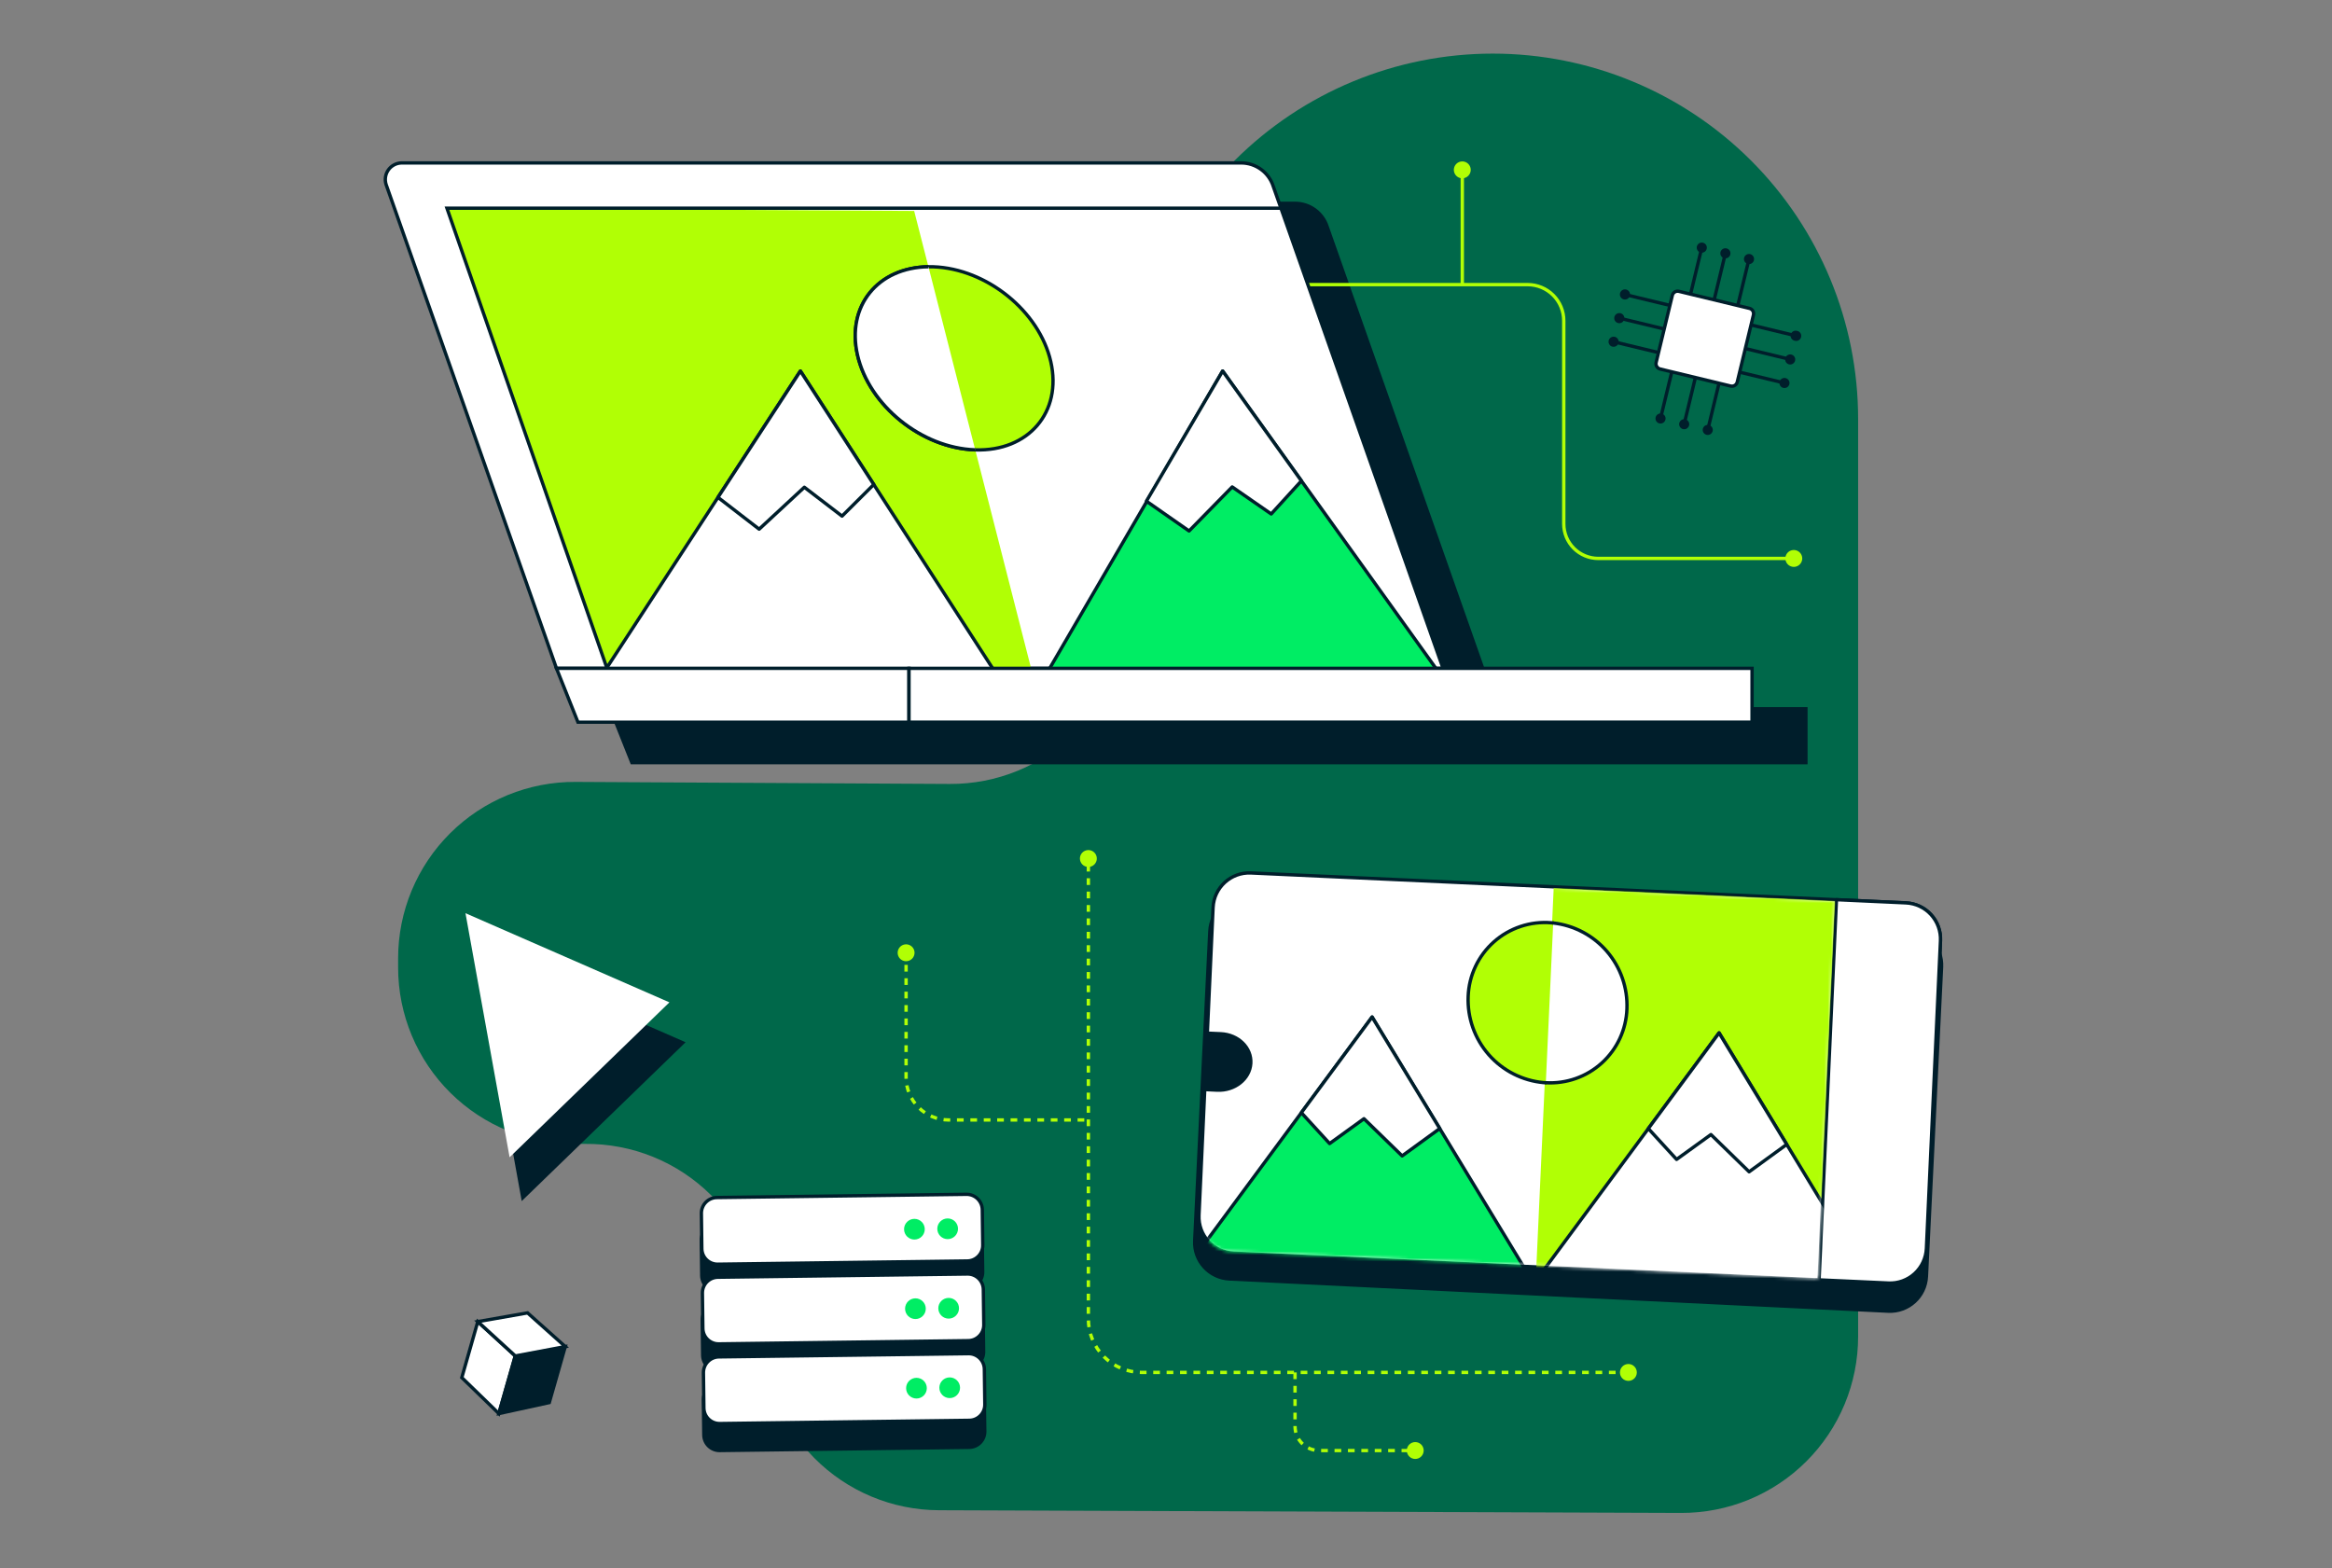 <?xml version="1.0" encoding="utf-8"?>
<svg xmlns="http://www.w3.org/2000/svg" width="696" height="468" viewBox="0 0 696 468" fill="none">
<rect x="0" y="0" width="696" height="468" fill="#808080" stroke="none"/>
<path d="M501.72 451.554L280.233 450.749C273.318 450.725 266.476 449.338 260.096 446.669C253.717 444 247.926 440.1 243.054 435.192C238.182 430.285 234.324 424.466 231.702 418.067C229.079 411.669 227.742 404.816 227.767 397.901V394.255C227.792 387.275 226.429 380.361 223.757 373.913C221.085 367.465 217.158 361.612 212.205 356.696C207.251 351.779 201.37 347.896 194.902 345.272C188.434 342.649 181.51 341.337 174.531 341.413H172.057C165.096 341.489 158.189 340.183 151.735 337.572C145.281 334.961 139.41 331.097 134.459 326.202C129.508 321.308 125.577 315.48 122.893 309.057C120.209 302.633 118.824 295.742 118.82 288.78V286.025C118.821 279.085 120.194 272.214 122.859 265.806C125.524 259.399 129.43 253.581 134.351 248.688C139.272 243.795 145.112 239.923 151.534 237.294C157.957 234.666 164.836 233.332 171.776 233.371L283.458 233.981C290.39 234.021 297.261 232.691 303.678 230.069C310.095 227.447 315.931 223.583 320.851 218.7C325.771 213.816 329.679 208.009 332.349 201.612C335.02 195.215 336.401 188.354 336.413 181.421L336.52 124.84C336.572 95.959 348.079 68.279 368.517 47.874C388.955 27.468 416.654 16.005 445.534 16C474.451 16.002 502.183 27.49 522.631 47.937C543.078 68.385 554.567 96.117 554.568 125.034V398.9C554.569 405.831 553.202 412.694 550.544 419.096C547.886 425.497 543.99 431.311 539.08 436.203C534.17 441.095 528.342 444.969 521.931 447.603C515.52 450.238 508.651 451.58 501.72 451.554Z" fill="#00684A"/>
<path d="M142.863 284.624L156.035 357.468L203.735 311.229L142.863 284.624Z" fill="#001E2B" stroke="#001E2B" stroke-miterlimit="10"/>
<path d="M138.924 272.558L152.096 345.402L199.796 299.163L138.924 272.558Z" fill="white"/>
<path d="M444.643 211.545H446.774L398.397 74.197L396.105 67.701C395.458 65.665 394.18 63.888 392.455 62.627C390.73 61.367 388.649 60.688 386.513 60.69H136.028C135.251 60.692 134.487 60.877 133.795 61.23C133.104 61.583 132.506 62.094 132.049 62.721C131.592 63.349 131.289 64.075 131.165 64.841C131.041 65.608 131.099 66.392 131.335 67.132L182.186 211.539L188.594 227.626H538.977V211.539L444.643 211.545Z" fill="#001E2B" stroke="#001E2B" stroke-miterlimit="10"/>
<path d="M361.085 277.933L356.567 370.313C356.273 376.318 360.903 381.424 366.908 381.718L563.546 391.335C569.551 391.629 574.657 386.999 574.951 380.994L579.469 288.614C579.763 282.609 575.133 277.502 569.128 277.209L372.49 267.592C366.485 267.298 361.379 271.928 361.085 277.933Z" fill="#001E2B" stroke="#001E2B" stroke-miterlimit="10"/>
<path d="M362.049 270.857L357.846 362.702C357.573 368.671 362.19 373.731 368.159 374.004L563.648 382.95C569.617 383.223 574.677 378.606 574.95 372.637L579.153 280.792C579.426 274.823 574.809 269.763 568.84 269.49L373.351 260.544C367.382 260.271 362.322 264.888 362.049 270.857Z" fill="white" stroke="#001E2B" stroke-linecap="round" stroke-linejoin="round"/>
<path d="M363.293 325.366C368.534 325.6 373.012 322.014 373.307 317.389C373.602 312.744 369.6 308.782 364.365 308.541L360.638 308.373L359.572 325.191L363.293 325.366Z" fill="#001E2B" stroke="#001E2B" stroke-miterlimit="10"/>
<path d="M563.645 382.94C565.066 383.005 566.485 382.789 567.822 382.305C569.159 381.82 570.388 381.077 571.437 380.118C572.487 379.159 573.337 378.002 573.939 376.713C574.542 375.425 574.884 374.031 574.947 372.61L579.143 280.776C579.209 279.357 578.994 277.939 578.511 276.603C578.029 275.267 577.288 274.039 576.33 272.989C575.373 271.94 574.218 271.089 572.931 270.486C571.645 269.883 570.253 269.539 568.833 269.475L548.1 268.523L542.912 381.995L563.645 382.94Z" fill="white" stroke="#001E2B" stroke-linecap="round" stroke-linejoin="round"/>
<mask id="mask0_405_4646" style="mask-type:luminance" maskUnits="userSpaceOnUse" x="358" y="260" width="190" height="122">
<path d="M373.614 260.901C372.203 260.833 370.792 261.044 369.462 261.523C368.132 262.001 366.911 262.738 365.867 263.69C364.823 264.643 363.977 265.792 363.379 267.073C362.78 268.353 362.441 269.739 362.38 271.15L358.184 362.911C357.909 368.843 362.5 373.87 368.453 373.636L542.582 381.599L547.737 268.845L373.614 260.901Z" fill="white"/>
</mask>
<g mask="url(#mask0_405_4646)">
<path d="M354.68 377.712L457.346 382.404L409.512 303.547L354.68 377.712Z" fill="#00ED64" stroke="#001E2B" stroke-linecap="round" stroke-linejoin="round"/>
<path d="M429.702 336.829L409.512 303.547L388.396 332.096L396.829 341.306L407.085 333.893L418.48 344.993L429.702 336.829Z" fill="white" stroke="#001E2B" stroke-linecap="round" stroke-linejoin="round"/>
<path d="M547.733 268.863L463.709 265.019L458.527 378.265L542.551 382.109L547.733 268.863Z" fill="#B1FF05"/>
<path d="M458.238 382.444L560.904 387.143L513.07 308.286L458.238 382.444Z" fill="white" stroke="#001E2B" stroke-linecap="round" stroke-linejoin="round"/>
<path d="M533.258 341.568L513.068 308.286L491.953 336.835L500.386 346.039L510.642 338.625L522.037 349.732L533.258 341.568Z" fill="white" stroke="#001E2B" stroke-linecap="round" stroke-linejoin="round"/>
<path d="M463.559 275.474L462.983 275.414C459.894 275.154 456.785 275.524 453.844 276.501C450.903 277.478 448.191 279.042 445.872 281.099C443.553 283.155 441.676 285.661 440.354 288.464C439.032 291.267 438.293 294.309 438.181 297.407C437.92 303.774 440.12 309.998 444.325 314.787C448.53 319.576 454.416 322.562 460.764 323.127H461.334" fill="#B1FF05"/>
<path d="M463.559 275.474L462.983 275.414C459.894 275.154 456.785 275.524 453.844 276.501C450.903 277.478 448.191 279.042 445.872 281.099C443.553 283.155 441.676 285.661 440.354 288.464C439.032 291.267 438.293 294.309 438.181 297.407C437.92 303.774 440.12 309.998 444.325 314.787C448.53 319.576 454.416 322.562 460.764 323.127H461.334" stroke="#001E2B" stroke-linecap="round" stroke-linejoin="round"/>
<path d="M461.361 323.154C464.404 323.332 467.452 322.9 470.326 321.884C473.2 320.868 475.842 319.287 478.096 317.236C480.351 315.185 482.174 312.704 483.456 309.939C484.739 307.174 485.457 304.18 485.567 301.134C485.823 294.867 483.695 288.735 479.612 283.974C475.529 279.213 469.793 276.176 463.56 275.474" fill="white"/>
<path d="M461.361 323.154C464.404 323.332 467.452 322.9 470.326 321.884C473.2 320.868 475.842 319.287 478.096 317.236C480.351 315.185 482.174 312.704 483.456 309.939C484.739 307.174 485.457 304.18 485.567 301.134C485.823 294.867 483.695 288.735 479.612 283.974C475.529 279.213 469.793 276.176 463.56 275.474" stroke="#001E2B" stroke-linecap="round" stroke-linejoin="round"/>
</g>
<path d="M324.83 256.108V256.779" stroke="#B1FF05" stroke-miterlimit="10"/>
<path d="M324.83 258.12V393.658C324.83 395.756 325.243 397.832 326.046 399.77C326.849 401.708 328.026 403.468 329.509 404.951C330.992 406.434 332.753 407.61 334.691 408.412C336.629 409.214 338.706 409.626 340.804 409.625H484.788" stroke="#B1FF05" stroke-miterlimit="10" stroke-dasharray="2 2"/>
<path d="M485.457 409.625H486.127" stroke="#B1FF05" stroke-miterlimit="10"/>
<path d="M322.309 256.236C322.309 255.737 322.456 255.25 322.733 254.835C323.01 254.421 323.404 254.098 323.864 253.907C324.325 253.716 324.832 253.667 325.321 253.764C325.81 253.861 326.259 254.101 326.611 254.454C326.964 254.806 327.204 255.255 327.301 255.744C327.398 256.233 327.348 256.74 327.158 257.2C326.967 257.661 326.644 258.054 326.229 258.331C325.815 258.608 325.327 258.756 324.829 258.756C324.161 258.756 323.519 258.491 323.047 258.018C322.574 257.545 322.309 256.904 322.309 256.236Z" fill="#B1FF05"/>
<path d="M486.001 412.145C487.393 412.145 488.521 411.017 488.521 409.625C488.521 408.233 487.393 407.104 486.001 407.104C484.609 407.104 483.48 408.233 483.48 409.625C483.48 411.017 484.609 412.145 486.001 412.145Z" fill="#B1FF05"/>
<path d="M323.609 334.268H283.162C279.784 334.268 276.545 332.926 274.156 330.537C271.768 328.149 270.426 324.91 270.426 321.532V284.249" stroke="#B1FF05" stroke-miterlimit="10" stroke-dasharray="2 2"/>
<path d="M272.953 284.369C272.953 283.871 272.805 283.383 272.528 282.969C272.251 282.554 271.858 282.231 271.397 282.04C270.936 281.85 270.43 281.8 269.941 281.897C269.452 281.994 269.003 282.234 268.65 282.587C268.298 282.939 268.058 283.388 267.961 283.877C267.863 284.366 267.913 284.873 268.104 285.334C268.295 285.794 268.618 286.188 269.032 286.465C269.447 286.742 269.934 286.889 270.433 286.889C271.1 286.888 271.74 286.622 272.213 286.149C272.685 285.677 272.951 285.037 272.953 284.369Z" fill="#B1FF05"/>
<path d="M386.512 409.625V425.713C386.511 426.662 386.697 427.602 387.06 428.479C387.423 429.356 387.955 430.153 388.626 430.824C389.297 431.495 390.094 432.028 390.971 432.391C391.849 432.753 392.789 432.94 393.738 432.939H422.508" stroke="#B1FF05" stroke-miterlimit="10" stroke-dasharray="2 2"/>
<path d="M422.388 435.446C423.78 435.446 424.908 434.317 424.908 432.925C424.908 431.533 423.78 430.405 422.388 430.405C420.996 430.405 419.867 431.533 419.867 432.925C419.867 434.317 420.996 435.446 422.388 435.446Z" fill="#B1FF05"/>
<path d="M384.703 84.949H455.938C457.353 84.949 458.755 85.228 460.063 85.77C461.371 86.311 462.559 87.105 463.56 88.106C464.561 89.107 465.355 90.295 465.896 91.603C466.438 92.911 466.717 94.312 466.717 95.728V156.365C466.717 159.098 467.802 161.719 469.734 163.653C471.666 165.586 474.286 166.673 477.02 166.675H535.498" stroke="#B1FF05" stroke-miterlimit="10"/>
<path d="M384.831 87.469C386.223 87.469 387.351 86.341 387.351 84.949C387.351 83.557 386.223 82.429 384.831 82.429C383.439 82.429 382.311 83.557 382.311 84.949C382.311 86.341 383.439 87.469 384.831 87.469Z" fill="#B1FF05"/>
<path d="M535.37 169.195C535.869 169.195 536.356 169.047 536.77 168.77C537.185 168.493 537.508 168.1 537.699 167.639C537.889 167.179 537.939 166.672 537.842 166.183C537.745 165.694 537.505 165.245 537.152 164.893C536.8 164.54 536.351 164.3 535.862 164.203C535.373 164.105 534.866 164.155 534.405 164.346C533.945 164.537 533.551 164.86 533.274 165.274C532.997 165.689 532.85 166.176 532.85 166.675C532.85 167.343 533.115 167.984 533.588 168.457C534.061 168.93 534.702 169.195 535.37 169.195Z" fill="#B1FF05"/>
<path d="M436.432 84.949V50.568" stroke="#B1FF05" stroke-miterlimit="10"/>
<path d="M438.951 50.696C438.951 50.198 438.803 49.711 438.527 49.297C438.251 48.883 437.858 48.56 437.398 48.368C436.938 48.177 436.432 48.127 435.944 48.223C435.455 48.319 435.006 48.558 434.653 48.909C434.3 49.26 434.059 49.708 433.96 50.196C433.861 50.684 433.909 51.19 434.098 51.651C434.287 52.112 434.608 52.506 435.021 52.785C435.433 53.063 435.919 53.213 436.417 53.216C436.749 53.218 437.078 53.154 437.386 53.028C437.693 52.902 437.973 52.717 438.208 52.483C438.443 52.248 438.63 51.97 438.758 51.663C438.885 51.357 438.951 51.028 438.951 50.696Z" fill="#B1FF05"/>
<path d="M214.171 385.346L288.664 384.388C289.903 384.368 291.083 383.86 291.949 382.973C292.814 382.087 293.293 380.894 293.283 379.655L293.142 369.118C293.122 367.879 292.614 366.698 291.727 365.833C290.841 364.968 289.648 364.488 288.409 364.499L213.917 365.458C212.679 365.479 211.5 365.988 210.636 366.874C209.773 367.761 209.294 368.953 209.305 370.19L209.439 380.728C209.458 381.966 209.967 383.147 210.853 384.012C211.74 384.877 212.933 385.357 214.171 385.346Z" fill="#001E2B" stroke="#001E2B" stroke-miterlimit="10"/>
<path d="M214.481 409.149L288.947 408.191C290.187 408.171 291.369 407.662 292.234 406.774C293.1 405.886 293.578 404.692 293.566 403.452L293.432 392.914C293.411 391.676 292.9 390.496 292.013 389.632C291.125 388.768 289.931 388.29 288.693 388.302L214.207 389.254C212.967 389.274 211.785 389.783 210.92 390.671C210.054 391.559 209.576 392.754 209.588 393.994L209.722 404.531C209.742 405.774 210.254 406.959 211.146 407.825C212.038 408.691 213.238 409.167 214.481 409.149Z" fill="#001E2B" stroke="#001E2B" stroke-miterlimit="10"/>
<path d="M293.753 416.697C293.734 415.459 293.225 414.278 292.339 413.413C291.452 412.548 290.26 412.068 289.021 412.079L214.542 413.037C213.304 413.059 212.125 413.568 211.261 414.454C210.398 415.34 209.919 416.532 209.93 417.77L210.064 428.314C210.085 429.551 210.594 430.73 211.481 431.594C212.367 432.458 213.559 432.937 214.796 432.926L289.289 431.974C290.529 431.954 291.711 431.445 292.576 430.557C293.441 429.669 293.92 428.475 293.908 427.235L293.753 416.697Z" fill="#001E2B" stroke="#001E2B" stroke-miterlimit="10"/>
<path d="M148.87 421.878L137.83 411.16L142.603 394.456L153.777 404.698L148.87 421.878Z" fill="white" stroke="#001E2B" stroke-miterlimit="10"/>
<path d="M148.904 421.892L163.94 418.614L168.712 401.91L153.811 404.705L148.904 421.892Z" fill="#001E2B" stroke="#001E2B" stroke-miterlimit="10"/>
<path d="M157.449 391.849L142.602 394.456L153.809 404.705L168.711 401.91L157.449 391.849Z" fill="white" stroke="#001E2B" stroke-miterlimit="10"/>
<path d="M288.436 356.46L213.95 357.422C211.366 357.456 209.299 359.578 209.332 362.161L209.468 372.698C209.501 375.282 211.623 377.349 214.207 377.316L288.693 376.354C291.277 376.32 293.345 374.199 293.311 371.615L293.175 361.078C293.142 358.495 291.02 356.427 288.436 356.46Z" fill="white" stroke="#001E2B" stroke-miterlimit="10"/>
<path d="M288.743 380.244L214.257 381.206C211.673 381.24 209.605 383.361 209.639 385.945L209.775 396.482C209.808 399.065 211.93 401.133 214.514 401.1L289 400.138C291.584 400.104 293.651 397.982 293.618 395.399L293.482 384.862C293.448 382.278 291.327 380.211 288.743 380.244Z" fill="white" stroke="#001E2B" stroke-miterlimit="10"/>
<path d="M289.05 404.021L214.563 404.983C211.979 405.016 209.912 407.138 209.945 409.722L210.081 420.258C210.115 422.842 212.236 424.91 214.82 424.876L289.307 423.914C291.89 423.881 293.958 421.759 293.925 419.175L293.788 408.639C293.755 406.055 291.633 403.988 289.05 404.021Z" fill="white" stroke="#001E2B" stroke-miterlimit="10"/>
<path d="M282.834 369.835C284.541 369.835 285.924 368.452 285.924 366.745C285.924 365.038 284.541 363.655 282.834 363.655C281.128 363.655 279.744 365.038 279.744 366.745C279.744 368.452 281.128 369.835 282.834 369.835Z" fill="#00ED64"/>
<path d="M272.912 369.963C274.619 369.963 276.003 368.579 276.003 366.872C276.003 365.166 274.619 363.782 272.912 363.782C271.206 363.782 269.822 365.166 269.822 366.872C269.822 368.579 271.206 369.963 272.912 369.963Z" fill="#00ED64"/>
<path d="M283.135 393.558C284.842 393.558 286.225 392.174 286.225 390.468C286.225 388.761 284.842 387.377 283.135 387.377C281.428 387.377 280.045 388.761 280.045 390.468C280.045 392.174 281.428 393.558 283.135 393.558Z" fill="#00ED64"/>
<path d="M273.215 393.685C274.922 393.685 276.305 392.301 276.305 390.595C276.305 388.888 274.922 387.504 273.215 387.504C271.509 387.504 270.125 388.888 270.125 390.595C270.125 392.301 271.509 393.685 273.215 393.685Z" fill="#00ED64"/>
<path d="M283.444 417.28C285.15 417.28 286.534 415.896 286.534 414.19C286.534 412.483 285.15 411.1 283.444 411.1C281.737 411.1 280.354 412.483 280.354 414.19C280.354 415.896 281.737 417.28 283.444 417.28Z" fill="#00ED64"/>
<path d="M273.524 417.407C275.23 417.407 276.614 416.024 276.614 414.317C276.614 412.611 275.23 411.227 273.524 411.227C271.817 411.227 270.434 412.611 270.434 414.317C270.434 416.024 271.817 417.407 273.524 417.407Z" fill="#00ED64"/>
<path d="M536.074 100.239L484.922 87.892" stroke="#001E2B" stroke-miterlimit="10"/>
<path d="M536.356 98.751C536.558 98.788 536.751 98.866 536.922 98.98C537.093 99.094 537.239 99.242 537.351 99.415C537.463 99.587 537.539 99.78 537.574 99.983C537.609 100.186 537.602 100.393 537.554 100.593C537.507 100.793 537.419 100.981 537.296 101.146C537.173 101.311 537.018 101.449 536.84 101.552C536.662 101.655 536.465 101.721 536.26 101.745C536.056 101.769 535.849 101.752 535.652 101.694C535.45 101.656 535.257 101.578 535.086 101.464C534.915 101.35 534.769 101.202 534.657 101.03C534.545 100.858 534.469 100.664 534.434 100.462C534.399 100.259 534.406 100.051 534.454 99.852C534.502 99.651 534.59 99.463 534.712 99.299C534.835 99.134 534.99 98.996 535.168 98.893C535.346 98.79 535.543 98.724 535.748 98.7C535.952 98.675 536.159 98.693 536.356 98.751Z" fill="#001E2B"/>
<path d="M486.152 88.842C486.682 88.194 486.587 87.24 485.939 86.71C485.292 86.18 484.337 86.275 483.807 86.922C483.277 87.57 483.372 88.524 484.02 89.054C484.667 89.584 485.622 89.489 486.152 88.842Z" fill="#001E2B"/>
<path d="M534.378 107.284L483.219 94.936" stroke="#001E2B" stroke-miterlimit="10"/>
<path d="M534.66 105.823C534.949 105.894 535.211 106.05 535.411 106.27C535.612 106.49 535.743 106.764 535.788 107.059C535.833 107.353 535.79 107.654 535.664 107.924C535.538 108.194 535.335 108.421 535.081 108.575C534.826 108.73 534.532 108.806 534.234 108.793C533.937 108.781 533.65 108.681 533.409 108.505C533.168 108.33 532.985 108.087 532.882 107.808C532.779 107.529 532.761 107.225 532.831 106.935C532.877 106.742 532.961 106.559 533.078 106.398C533.196 106.237 533.344 106.101 533.514 105.998C533.684 105.894 533.873 105.826 534.07 105.796C534.266 105.766 534.467 105.775 534.66 105.823Z" fill="#001E2B"/>
<path d="M483.647 93.482C483.356 93.411 483.05 93.427 482.768 93.53C482.486 93.633 482.241 93.817 482.064 94.059C481.887 94.301 481.785 94.59 481.773 94.89C481.76 95.19 481.837 95.487 481.993 95.743C482.15 95.999 482.378 96.203 482.651 96.329C482.923 96.454 483.227 96.497 483.523 96.45C483.819 96.403 484.095 96.269 484.315 96.065C484.535 95.862 484.69 95.597 484.76 95.305C484.851 94.916 484.785 94.507 484.577 94.166C484.369 93.825 484.035 93.579 483.647 93.482Z" fill="#001E2B"/>
<path d="M532.676 114.336L481.518 101.982" stroke="#001E2B" stroke-miterlimit="10"/>
<path d="M532.943 112.848C533.233 112.918 533.495 113.073 533.697 113.292C533.899 113.512 534.031 113.786 534.077 114.081C534.122 114.375 534.08 114.677 533.955 114.947C533.829 115.218 533.627 115.445 533.372 115.6C533.118 115.756 532.823 115.832 532.525 115.82C532.227 115.808 531.939 115.708 531.698 115.532C531.457 115.357 531.274 115.114 531.171 114.834C531.068 114.554 531.05 114.25 531.12 113.96C531.166 113.767 531.25 113.585 531.367 113.425C531.484 113.265 531.631 113.129 531.801 113.026C531.97 112.922 532.158 112.853 532.354 112.823C532.55 112.792 532.75 112.801 532.943 112.848Z" fill="#001E2B"/>
<path d="M481.946 100.528C481.655 100.457 481.35 100.473 481.068 100.576C480.787 100.679 480.542 100.863 480.365 101.104C480.188 101.346 480.086 101.635 480.074 101.934C480.061 102.234 480.137 102.53 480.293 102.786C480.448 103.042 480.677 103.247 480.948 103.373C481.22 103.499 481.523 103.542 481.819 103.496C482.115 103.45 482.391 103.318 482.612 103.115C482.833 102.912 482.988 102.649 483.059 102.358C483.154 101.967 483.09 101.555 482.882 101.212C482.673 100.869 482.337 100.623 481.946 100.528Z" fill="#001E2B"/>
<path d="M509.67 128.393L522.017 77.234" stroke="#001E2B" stroke-miterlimit="10"/>
<path d="M511.151 128.674C511.081 128.964 510.926 129.226 510.707 129.428C510.487 129.63 510.213 129.762 509.918 129.808C509.624 129.853 509.322 129.811 509.051 129.686C508.781 129.56 508.554 129.357 508.399 129.103C508.243 128.849 508.167 128.554 508.179 128.256C508.191 127.958 508.291 127.67 508.467 127.429C508.642 127.188 508.885 127.005 509.165 126.902C509.445 126.799 509.749 126.781 510.039 126.851C510.232 126.897 510.413 126.981 510.574 127.098C510.734 127.215 510.87 127.362 510.973 127.532C511.077 127.701 511.146 127.889 511.176 128.085C511.207 128.281 511.198 128.481 511.151 128.674Z" fill="#001E2B"/>
<path d="M523.473 77.669C523.544 77.378 523.527 77.072 523.425 76.79C523.322 76.508 523.138 76.263 522.896 76.086C522.654 75.909 522.364 75.807 522.065 75.795C521.765 75.782 521.468 75.859 521.212 76.015C520.956 76.171 520.752 76.4 520.626 76.673C520.5 76.945 520.458 77.249 520.505 77.545C520.552 77.841 520.686 78.117 520.889 78.337C521.093 78.557 521.358 78.712 521.649 78.782C521.842 78.829 522.042 78.837 522.238 78.807C522.434 78.776 522.622 78.707 522.792 78.604C522.961 78.501 523.109 78.365 523.225 78.204C523.342 78.044 523.426 77.862 523.473 77.669Z" fill="#001E2B"/>
<path d="M502.617 126.69L514.971 75.531" stroke="#001E2B" stroke-miterlimit="10"/>
<path d="M504.12 126.972C504.05 127.261 503.895 127.523 503.675 127.725C503.456 127.927 503.181 128.059 502.887 128.105C502.592 128.151 502.291 128.108 502.02 127.983C501.75 127.858 501.523 127.655 501.367 127.4C501.212 127.146 501.136 126.851 501.148 126.553C501.16 126.255 501.26 125.968 501.436 125.727C501.611 125.486 501.854 125.302 502.134 125.199C502.414 125.096 502.718 125.079 503.007 125.148C503.2 125.195 503.382 125.279 503.543 125.395C503.703 125.512 503.839 125.66 503.942 125.829C504.046 125.998 504.114 126.186 504.145 126.383C504.175 126.579 504.167 126.779 504.12 126.972Z" fill="#001E2B"/>
<path d="M516.426 75.96C516.497 75.669 516.48 75.363 516.378 75.082C516.275 74.8 516.091 74.555 515.849 74.379C515.607 74.201 515.319 74.1 515.019 74.087C514.72 74.075 514.423 74.151 514.167 74.306C513.911 74.462 513.707 74.69 513.581 74.962C513.454 75.234 513.411 75.537 513.457 75.833C513.503 76.129 513.636 76.405 513.839 76.626C514.041 76.846 514.305 77.002 514.596 77.073C514.986 77.168 515.398 77.104 515.741 76.895C516.085 76.687 516.331 76.35 516.426 75.96Z" fill="#001E2B"/>
<path d="M495.572 124.987L507.926 73.829" stroke="#001E2B" stroke-miterlimit="10"/>
<path d="M497.061 125.262C496.991 125.552 496.836 125.814 496.617 126.016C496.397 126.217 496.123 126.35 495.828 126.395C495.534 126.441 495.232 126.399 494.962 126.273C494.691 126.148 494.464 125.945 494.309 125.691C494.153 125.436 494.077 125.142 494.089 124.844C494.101 124.546 494.201 124.258 494.377 124.017C494.552 123.776 494.795 123.593 495.075 123.49C495.355 123.387 495.659 123.369 495.949 123.439C496.337 123.534 496.673 123.779 496.881 124.121C497.09 124.463 497.154 124.873 497.061 125.262Z" fill="#001E2B"/>
<path d="M509.381 74.257C509.45 73.966 509.432 73.661 509.329 73.38C509.225 73.099 509.04 72.855 508.798 72.679C508.556 72.503 508.267 72.403 507.968 72.391C507.668 72.379 507.372 72.456 507.117 72.612C506.862 72.769 506.658 72.997 506.532 73.269C506.407 73.541 506.364 73.844 506.411 74.139C506.457 74.435 506.59 74.711 506.793 74.931C506.996 75.151 507.26 75.306 507.551 75.377C507.744 75.424 507.945 75.432 508.142 75.401C508.339 75.37 508.528 75.301 508.698 75.197C508.868 75.093 509.016 74.956 509.133 74.795C509.25 74.634 509.334 74.451 509.381 74.257Z" fill="#001E2B"/>
<path d="M522.13 92.035L501.077 86.953C500.206 86.743 499.33 87.279 499.119 88.15L494.285 108.18C494.074 109.051 494.61 109.927 495.481 110.138L516.534 115.219C517.405 115.429 518.282 114.894 518.492 114.023L523.327 93.993C523.537 93.122 523.001 92.245 522.13 92.035Z" fill="white" stroke="#001E2B" stroke-miterlimit="10"/>
<path d="M119.939 48.624H370.424C372.561 48.623 374.642 49.301 376.367 50.562C378.092 51.823 379.37 53.6 380.017 55.636L430.686 199.48H166.084L115.234 55.066C114.997 54.326 114.939 53.54 115.064 52.773C115.189 52.005 115.492 51.278 115.951 50.651C116.41 50.023 117.01 49.512 117.703 49.16C118.396 48.808 119.162 48.625 119.939 48.624Z" fill="white" stroke="#001E2B" stroke-miterlimit="10"/>
<g style="mix-blend-mode:multiply">
<path d="M133.393 62.131L181.16 199.473H307.736L272.839 62.956L133.393 62.131Z" fill="#B1FF05"/>
</g>
<path d="M428.937 200.016L312.932 200.076L364.908 110.743L428.937 200.016Z" fill="#00ED64" stroke="#001E2B" stroke-linecap="round" stroke-linejoin="round"/>
<path d="M342.15 149.581L364.908 110.743L388.409 143.521L379.4 153.395L367.757 145.331L354.886 158.469L342.15 149.581Z" fill="white" stroke="#001E2B" stroke-linecap="round" stroke-linejoin="round"/>
<path d="M296.609 200.016L180.604 200.076L238.881 110.743L296.609 200.016Z" fill="white" stroke="#001E2B" stroke-linecap="round" stroke-linejoin="round"/>
<path d="M214.281 148.448L238.882 110.743L260.781 144.607L251.31 154.039L240.062 145.425L226.575 157.933L214.281 148.448Z" fill="white" stroke="#001E2B" stroke-linecap="round" stroke-linejoin="round"/>
<path d="M181.16 199.473L133.393 62.131H382.309" stroke="#001E2B" stroke-miterlimit="10"/>
<path d="M172.492 215.547H271.291V199.473H166.084L172.492 215.547Z" fill="white" stroke="#001E2B" stroke-miterlimit="10"/>
<path d="M271.299 215.541L522.91 215.541V199.473L271.299 199.473V215.541Z" fill="white" stroke="#001E2B" stroke-miterlimit="10"/>
<g style="mix-blend-mode:multiply">
<path d="M313.613 107.947C310.175 92.859 294.476 80.183 278.542 79.626C278.053 79.626 277.577 79.626 277.101 79.626C262.006 79.814 252.594 91.33 255.926 105.957C259.365 121.039 275.07 133.721 290.997 134.271H291.064C306.957 134.78 317.052 123.01 313.613 107.947Z" fill="#B1FF05"/>
<path d="M313.613 107.947C310.175 92.859 294.476 80.183 278.542 79.626C278.053 79.626 277.577 79.626 277.101 79.626C262.006 79.814 252.594 91.33 255.926 105.957C259.365 121.039 275.07 133.721 290.997 134.271H291.064C306.957 134.78 317.052 123.01 313.613 107.947Z" stroke="#001E2B" stroke-miterlimit="10"/>
</g>
<path d="M277.101 79.613C262.006 79.801 252.594 91.317 255.926 105.943C259.365 121.026 275.07 133.708 290.997 134.258H291.064" fill="white"/>
<path d="M277.101 79.613C262.006 79.801 252.594 91.317 255.926 105.943C259.365 121.026 275.07 133.708 290.997 134.258H291.064" stroke="#001E2B" stroke-miterlimit="10"/>
</svg>